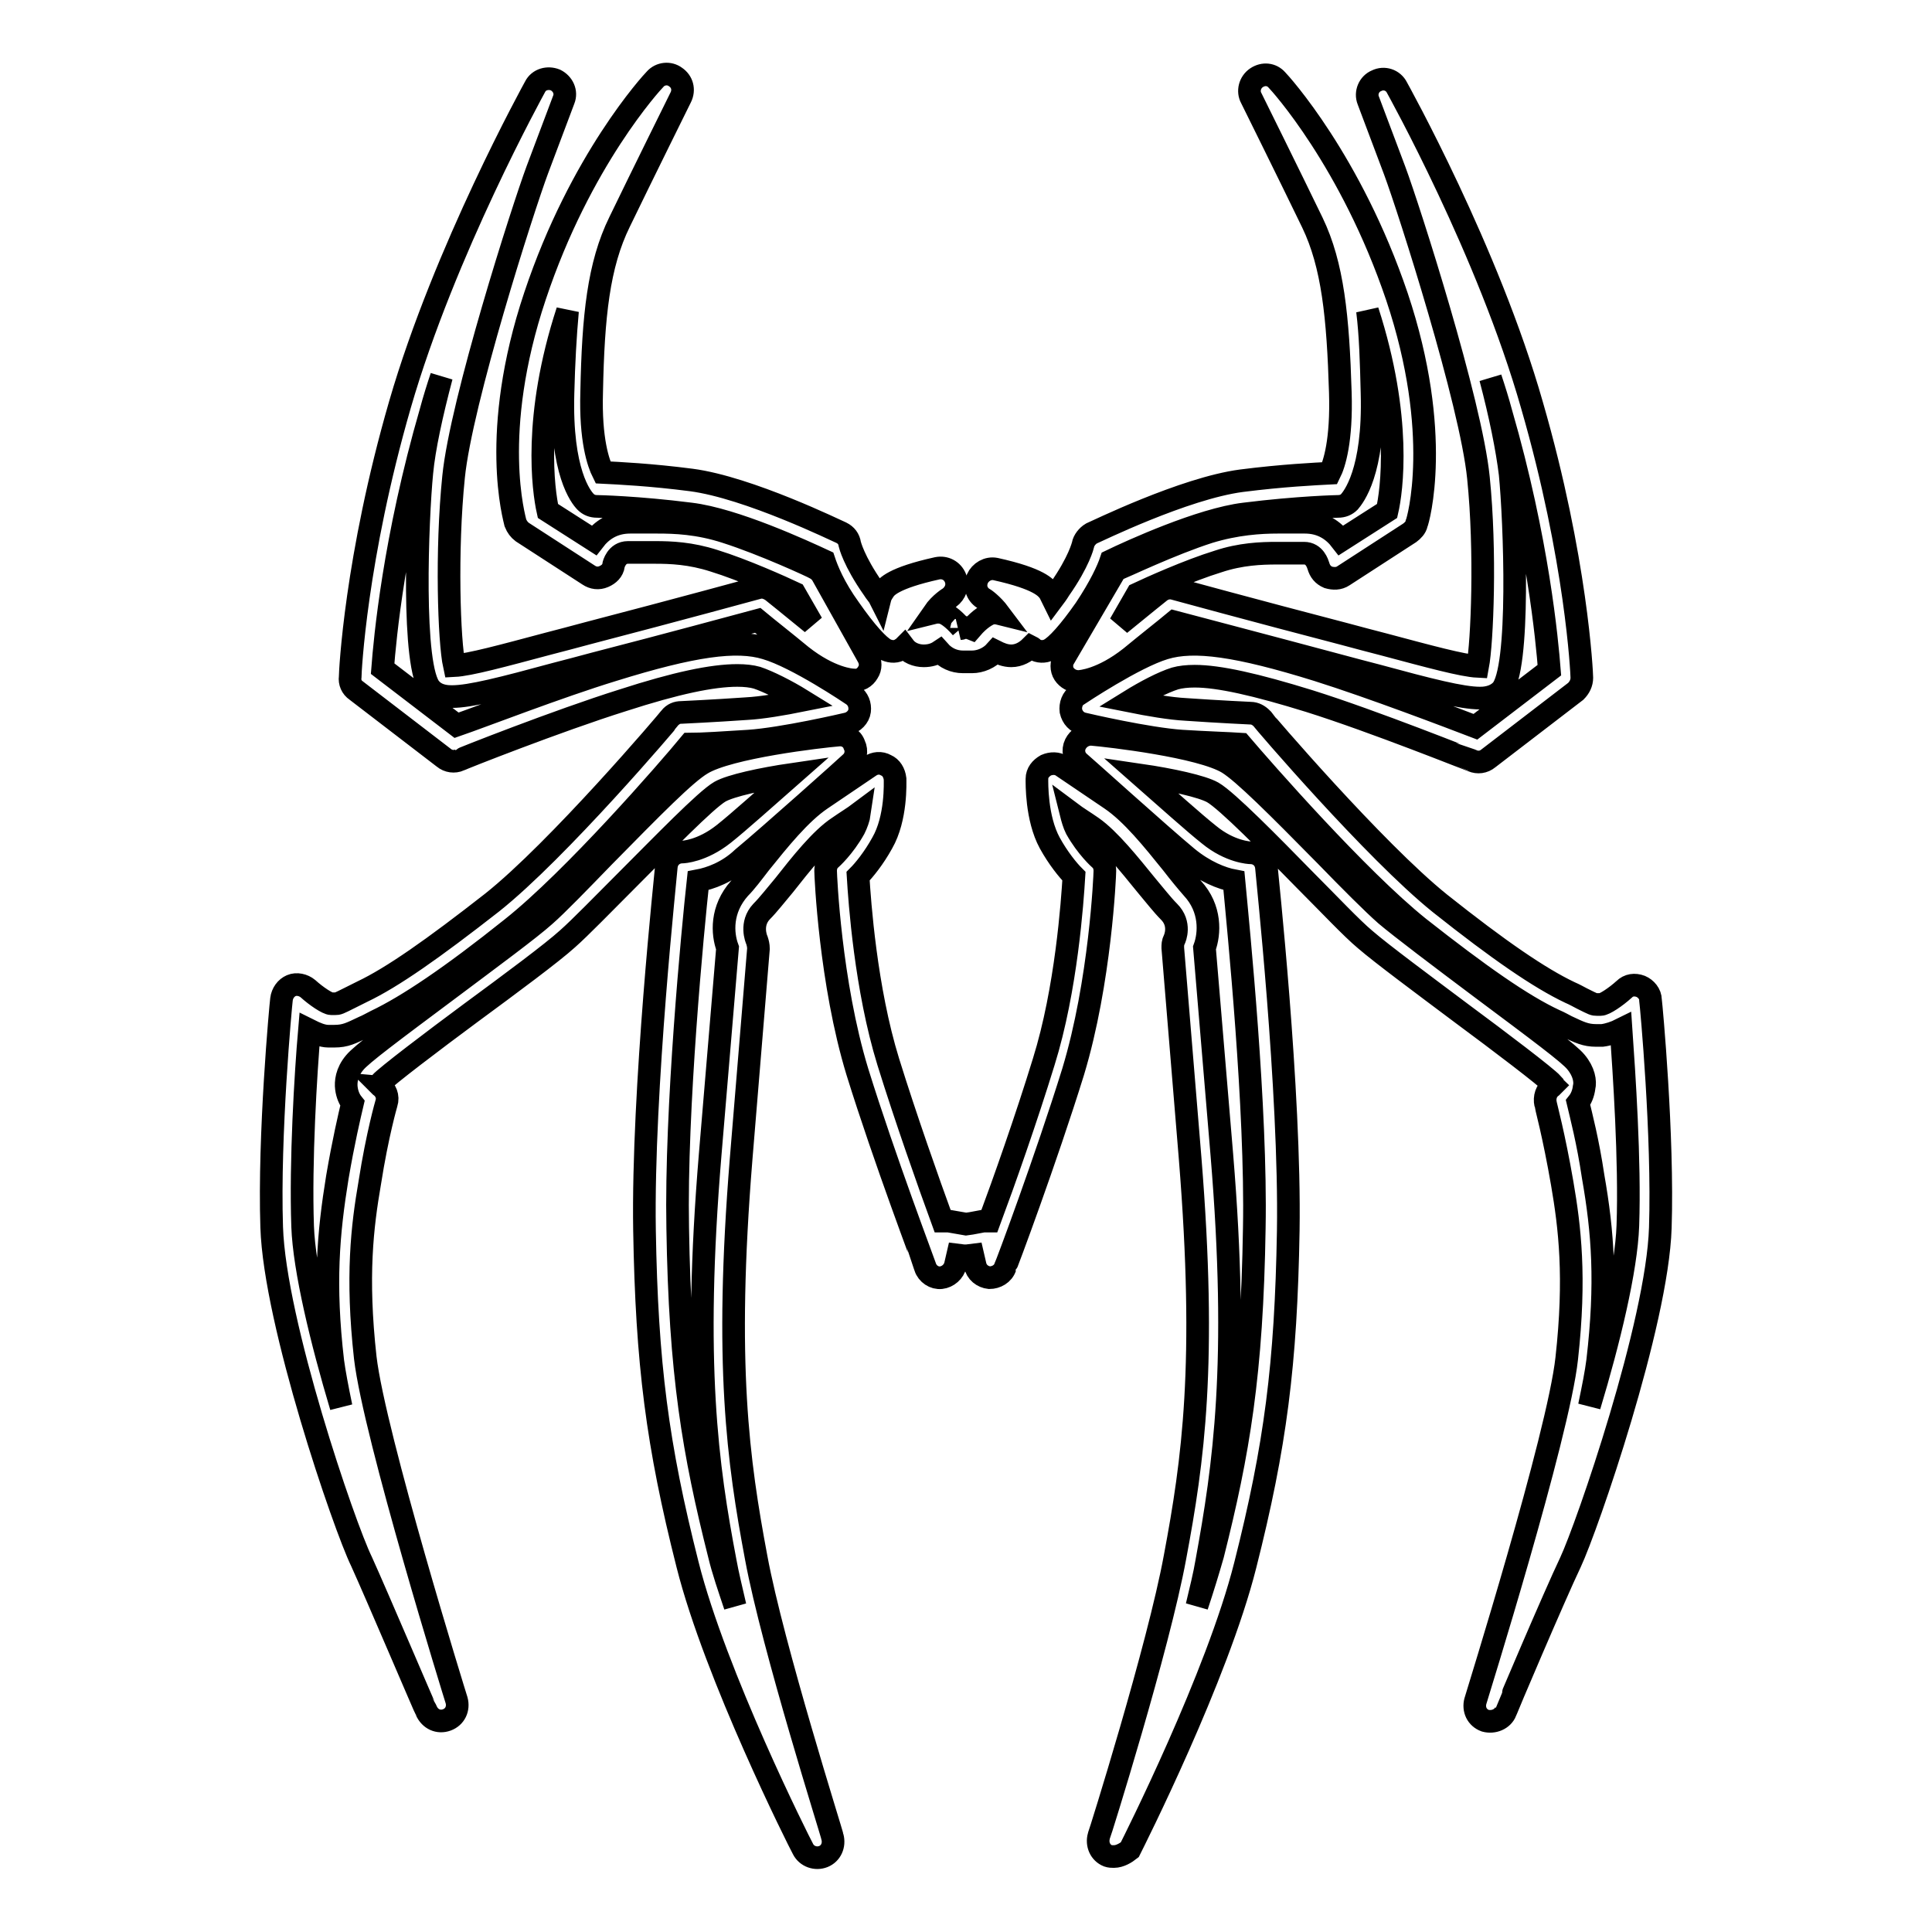 <?xml version="1.0" encoding="utf-8"?>
<!-- Svg Vector Icons : http://www.onlinewebfonts.com/icon -->
<!DOCTYPE svg PUBLIC "-//W3C//DTD SVG 1.1//EN" "http://www.w3.org/Graphics/SVG/1.1/DTD/svg11.dtd">
<svg version="1.1" xmlns="http://www.w3.org/2000/svg" xmlns:xlink="http://www.w3.org/1999/xlink" x="0px" y="0px" viewBox="0 0 256 256" enable-background="new 0 0 256 256" xml:space="preserve">
<g><g><path stroke-width="3" fill-opacity="0" stroke="#000000"  d="M147.6,246c-0.3,0-0.5,0-0.8-0.1c-1-0.4-1.5-1.5-1.2-2.6c0.1-0.2,7.9-25,10.1-37c2.4-12.8,4.2-25.5,2-52.8l-2.3-27.9c0-0.4,0-0.7,0.2-1.1c0.1-0.2,0.9-2.1-0.7-3.7c-0.9-0.9-1.9-2.2-3-3.5c-2.2-2.7-4.9-6.1-7.2-7.7c-1-0.7-2-1.3-2.8-1.9c0.2,0.8,0.4,1.5,0.7,2.1c1.4,2.5,3.1,4,3.1,4c0.5,0.4,0.7,1,0.7,1.6c0,0.6-0.6,14.7-4.2,26.6c-3.6,11.6-8.9,25.8-9,25.9c-0.3,0.9-1.2,1.4-2.1,1.4c-0.9-0.1-1.7-0.7-1.9-1.7l-0.3-1.3l-0.8,0.1c-0.1,0-0.3,0-0.4,0l-0.8-0.1l-0.3,1.3c-0.2,0.9-1,1.6-1.9,1.7c-0.9,0.1-1.8-0.5-2.1-1.4c0-0.1-5.4-14.3-9-25.9c-3.6-11.8-4.2-26-4.2-26.6c0-0.6,0.2-1.2,0.7-1.6c0,0,1.7-1.5,3.1-4c0.3-0.6,0.6-1.4,0.7-2.1c-0.8,0.6-1.8,1.2-2.8,1.9c-2.3,1.5-5,4.9-7.2,7.7c-1.1,1.3-2.1,2.6-3,3.5c-1.5,1.6-0.7,3.6-0.6,3.8c0.1,0.3,0.2,0.7,0.2,1.1l-2.3,27.9c-2.2,27.2-0.4,40,2,52.8c2.2,11.9,10.1,36.7,10.1,37c0.3,1.1-0.2,2.2-1.2,2.6c-1,0.4-2.2,0-2.7-1c-0.5-0.9-11.6-23-15.3-37.7c-4-15.8-5.4-26.6-5.7-44.3c-0.3-18.5,2.9-47.9,2.9-48.2c0.1-1.1,1-1.9,2.1-1.9c0.1,0,2.6-0.1,5.5-2.4c1.9-1.5,5.8-5,9.1-7.9c-4.1,0.6-8.2,1.5-9.6,2.3c-1.9,1.1-7.6,7-12.2,11.6c-3.3,3.3-6.3,6.4-8,7.9c-2.1,1.9-7.5,5.9-12.8,9.8c-5,3.7-11.2,8.4-12,9.3c-0.1,0.2-0.2,0.2-0.2,0.2l0,0c0,0,0.2,0.2,0.2,0.2c0.7,0.5,1.1,1.4,0.8,2.3c0,0-1.2,4.1-2.2,10.5c-1,5.8-1.8,12.4-0.6,23.2c1.2,10.3,12,45.1,12.1,45.4c0.3,1.1-0.2,2.2-1.3,2.6c-1.1,0.4-2.2-0.1-2.7-1.2c-0.1-0.1-6.6-15.4-8.6-19.8c-2.3-4.7-11.5-31.6-11.9-44.3c-0.4-12.2,1.2-29.5,1.3-30.2c0.1-0.8,0.6-1.5,1.3-1.8c0.7-0.3,1.6-0.1,2.2,0.4c1.1,1,2.6,2,3.1,2c0.2,0,0.4,0,0.5,0c0.4,0,0.4,0,2-0.8c0.4-0.2,1-0.5,1.6-0.8c4-1.9,9.4-5.7,17.2-11.8c8.7-6.9,23.5-24.3,23.6-24.5c0.4-0.5,0.9-0.7,1.5-0.7c0,0,4.3-0.2,8.6-0.5c2-0.1,4.9-0.6,7.4-1.1c-2.1-1.3-4.5-2.5-6-3c-0.7-0.2-1.6-0.3-2.6-0.3c-3.3,0-8.1,1-15.2,3.3c-8.6,2.7-21.5,7.8-21.6,7.9c-0.7,0.3-1.5,0.2-2.1-0.3l-11.6-8.9c-0.6-0.4-0.9-1.1-0.8-1.8c0-0.6,0.7-15.7,6.6-36.1c5.9-20.4,17.8-41.9,17.9-42.1c0.5-1,1.7-1.3,2.7-0.9c1,0.5,1.5,1.6,1.1,2.6c0,0-1.8,4.8-3.5,9.3c-1.9,5.1-10.1,30.7-11.1,40.7c-1,9.8-0.6,21.8,0.1,25c2-0.1,6.4-1.3,12.4-2.9c1.6-0.4,3.4-0.9,5.3-1.4c11.9-3.1,22.5-6,22.5-6c0.7-0.2,1.3,0,1.9,0.4c0,0,2.5,2,5.3,4.3l-2.3-4c-1.7-0.8-6.8-3.1-10.7-4.3c-3.1-1-5.7-1.1-7.8-1.1c-0.7,0-1.3,0-1.9,0c-0.6,0-1.1,0-1.7,0c-1.5,0-1.9,1.6-1.9,1.7c-0.1,0.7-0.6,1.2-1.3,1.5c-0.7,0.3-1.4,0.2-2-0.2l-8.8-5.7c-0.4-0.3-0.7-0.7-0.9-1.2c-0.1-0.5-3.5-11.9,2.6-30.1c6-18,15.5-28.3,15.9-28.7c0.7-0.8,1.9-0.9,2.7-0.3c0.9,0.6,1.2,1.7,0.7,2.7c0,0-5.2,10.5-8.1,16.5c-2.8,5.7-3.5,12.5-3.7,22.5c-0.2,6.4,0.9,9.5,1.5,10.7c2,0.1,6.3,0.3,11.7,1c7.6,1,19.4,6.8,19.9,7c0.6,0.3,1,0.8,1.1,1.5l0,0c0,0,0.5,2.2,3.1,5.9c0.3,0.5,0.7,0.9,0.9,1.3c0.1-0.4,0.3-0.7,0.5-1c0.3-0.5,1.2-1.7,7.1-3c1-0.2,2,0.3,2.4,1.3c0.4,1,0,2-0.8,2.6c0,0-1.2,0.7-2.1,2c0.4-0.1,0.8-0.1,1.2,0c0.4,0.1,1.3,0.6,2.5,2c0,0,0,0.1-0.1,0.1c0.4-0.2,0.9-0.2,1.4,0c1.2-1.4,2.1-1.8,2.5-2c0.4-0.1,0.8-0.1,1.2,0c-0.9-1.2-2-2-2.1-2c-0.9-0.6-1.2-1.6-0.8-2.6c0.4-0.9,1.4-1.5,2.4-1.3c5.9,1.3,6.7,2.5,7.1,3c0.2,0.3,0.3,0.6,0.5,1c0.3-0.4,0.6-0.8,0.9-1.3c2.6-3.7,3.1-5.9,3.1-5.9c0.1-0.6,0.6-1.2,1.1-1.5c0.5-0.2,12.3-6,19.9-7c5.5-0.7,9.8-0.9,11.7-1c0.6-1.2,1.6-4.3,1.4-10.7c-0.3-10-1-16.9-3.7-22.5c-2.9-6-8.1-16.5-8.1-16.5c-0.5-0.9-0.2-2.1,0.7-2.7c0.9-0.6,2-0.5,2.7,0.3c0.4,0.4,9.8,10.7,15.9,28.7c6.1,18.2,2.8,29.7,2.6,30.1c-0.1,0.5-0.5,0.9-0.9,1.2l-8.8,5.7c-0.6,0.4-1.3,0.4-2,0.2c-0.7-0.3-1.1-0.8-1.3-1.5c-0.1-0.3-0.5-1.7-1.9-1.7c-0.6,0-1.1,0-1.7,0c-0.6,0-1.2,0-1.9,0c-2.1,0-4.8,0.1-7.8,1.1c-3.9,1.2-9,3.5-10.7,4.3l-2.3,4c2.8-2.3,5.3-4.3,5.3-4.3c0.5-0.4,1.2-0.6,1.9-0.4c0,0,10.6,2.9,22.5,6c1.9,0.5,3.7,1,5.3,1.4c6,1.6,10.4,2.8,12.4,2.9c0.6-3.2,1.1-15.2,0.1-25c-1-10-9.2-35.6-11.1-40.7c-1.7-4.5-3.5-9.3-3.5-9.3c-0.4-1,0.1-2.2,1.1-2.6c1-0.5,2.2-0.1,2.7,0.9c0.1,0.2,12.1,21.7,17.9,42.1c5.9,20.4,6.6,35.5,6.6,36.1c0,0.7-0.3,1.3-0.8,1.8l-11.6,8.9c-0.6,0.5-1.4,0.6-2.1,0.3c-0.1,0-13-5.2-21.6-7.9c-7.1-2.2-12-3.3-15.2-3.3c-1,0-1.9,0.1-2.6,0.3c-1.6,0.5-3.9,1.7-6,3c2.5,0.5,5.4,1,7.4,1.1c4.3,0.3,8.6,0.5,8.6,0.5c0.6,0,1.1,0.3,1.5,0.7c0.1,0.2,14.9,17.5,23.6,24.5c7.8,6.2,13.2,9.9,17.2,11.8c0.7,0.3,1.2,0.6,1.6,0.8c1.6,0.8,1.6,0.8,2,0.8c0.1,0,0.3,0,0.5,0c0.5,0,2-1,3.1-2c0.6-0.6,1.4-0.7,2.2-0.4c0.7,0.3,1.3,1,1.3,1.8c0.1,0.7,1.7,18,1.3,30.2c-0.4,12.7-9.7,39.6-11.9,44.3c-2.1,4.4-8.6,19.7-8.6,19.8c-0.4,1-1.6,1.5-2.7,1.2c-1.1-0.4-1.6-1.5-1.3-2.6c0.1-0.4,11-35.2,12.1-45.4c1.2-10.8,0.4-17.4-0.6-23.2c-1.1-6.4-2.2-10.4-2.2-10.5c-0.2-0.9,0.1-1.8,0.8-2.3c0,0,0.1-0.1,0.2-0.2c0,0-0.1-0.1-0.1-0.2c-0.8-0.9-7-5.6-12-9.3c-5.2-3.9-10.6-7.9-12.8-9.8c-1.8-1.5-4.8-4.7-8-7.9c-4.6-4.7-10.3-10.5-12.2-11.6c-1.4-0.8-5.5-1.7-9.6-2.3c3.3,2.9,7.2,6.4,9.1,7.9c2.8,2.3,5.4,2.4,5.5,2.4c1.1,0,2,0.8,2.1,1.9c0,0.3,3.2,29.7,2.9,48.2c-0.3,17.7-1.7,28.5-5.7,44.3c-3.7,14.7-14.8,36.7-15.3,37.7C149.2,245.5,148.4,246,147.6,246z M92.5,116.7c-0.7,6.4-3,30.3-2.7,46c0.3,19.4,2.1,29.8,5.5,43.3c0.5,2.1,1.3,4.4,2.1,6.8c-0.5-2.2-1-4.2-1.3-5.9c-2.4-12.6-4.3-26.2-2-53.9l2.3-27.4c-0.7-1.9-0.9-5.1,1.6-7.9c0.8-0.8,1.7-2,2.7-3.3c2.5-3.1,5.3-6.6,8.1-8.5c3.7-2.5,6.5-4.4,6.5-4.4c0.6-0.4,1.4-0.5,2.1-0.1c0.7,0.3,1.1,1,1.2,1.8c0,0.5,0.2,5.2-1.7,8.5c-1.1,2-2.4,3.6-3.2,4.4c0.2,3.3,1,14.9,4,24.6c2.3,7.4,5.3,15.9,7.2,21.1c0.2,0,0.5,0,0.8,0l2.3,0.4l0.7-0.1l1.6-0.3c0.3,0,0.5,0,0.8,0c1.9-5.1,4.9-13.6,7.2-21.1c3-9.6,3.8-21.3,4-24.6c-0.8-0.8-2.1-2.4-3.2-4.4c-1.8-3.3-1.7-8-1.7-8.5c0-0.8,0.5-1.4,1.2-1.8c0.7-0.3,1.5-0.3,2.1,0.1c0,0,2.8,1.9,6.5,4.4c2.8,1.9,5.6,5.4,8.1,8.5c1,1.3,2,2.5,2.7,3.3c2.5,2.7,2.3,6,1.6,7.9l2.3,27.4c2.3,27.7,0.3,41.3-2,53.9c-0.3,1.8-0.8,3.8-1.3,5.9c0.8-2.4,1.5-4.7,2.1-6.8c3.4-13.5,5.2-23.9,5.5-43.3c0.3-15.8-2.1-39.6-2.7-46c-1.6-0.3-3.9-1.2-6.2-3.1c-3.5-2.9-13.8-12.2-14.3-12.6c-0.7-0.6-0.9-1.6-0.5-2.4c0.4-0.8,1.2-1.3,2.1-1.3c2.4,0.2,14.5,1.6,18.1,3.8c2.1,1.3,6.5,5.7,13,12.3c3.2,3.3,6.2,6.3,7.9,7.8c2,1.7,7.3,5.7,12.5,9.6c7.9,5.9,11.8,8.8,12.7,9.9c1.1,1.3,1.3,2.6,1.1,3.4c-0.1,0.8-0.4,1.5-0.8,2c0.4,1.7,1.3,5.1,2,9.8c1.3,7.4,1.8,14.1,0.6,24.4c-0.2,1.6-0.6,3.6-1.1,6c2.6-8.6,4.9-18.1,5.1-23.9c0.3-8.6-0.5-20.2-0.9-26c-0.8,0.4-1.7,0.7-2.5,0.8c-0.3,0-0.6,0-0.8,0c-1.4,0-2.2-0.4-3.9-1.2c-0.4-0.2-0.9-0.5-1.6-0.8c-4.3-2-10-6-18-12.3c-8.1-6.5-20.7-20.9-23.6-24.3c-1.5-0.1-4.6-0.2-7.8-0.4c-4.5-0.3-12.7-2.2-13.1-2.3c-0.8-0.2-1.4-0.8-1.6-1.7c-0.1-0.8,0.2-1.7,0.9-2.1c0.3-0.2,7.5-5,11.5-6.2c3.9-1.2,9.7-0.4,20.3,2.9c7.3,2.3,17.5,6.2,20.9,7.5l9.8-7.5c-0.3-3.8-1.5-17.2-6.4-34.1c-0.4-1.5-0.9-3.1-1.4-4.6c1.3,4.9,2.2,9.4,2.6,12.7c0.6,6,1.4,26.1-1.2,28.7c-1,1-2.4,1-2.8,1c-2.4,0-6.7-1.1-13.7-3c-1.6-0.4-3.4-0.9-5.3-1.4c-9.7-2.6-18.5-4.9-21.5-5.7c-1.2,1-3.5,2.8-5.8,4.7c-3.8,3-6.6,3.2-6.9,3.2c-0.8,0-1.5-0.4-1.9-1c-0.4-0.6-0.4-1.5,0-2.1l6.5-11.1c0.2-0.4,0.5-0.7,0.9-0.8c0.3-0.1,6.8-3.2,11.8-4.8c3.6-1.1,6.8-1.3,9.1-1.3c0.7,0,1.3,0,2,0c0.6,0,1.1,0,1.6,0c2.3,0,3.8,1.1,4.8,2.4l6.1-3.9c0.6-2.6,2-12.3-2.6-26.5c0.4,3.2,0.5,6.8,0.6,10.9c0.3,10.5-2.5,13.8-3,14.4c-0.4,0.4-0.9,0.6-1.5,0.6c0,0-5.2,0.1-12.4,1c-5.8,0.7-15,4.9-17.7,6.2c-0.4,1.2-1.4,3.4-3.4,6.4c-2.1,3-3.8,4.9-4.8,5.4c-0.6,0.3-1.4,0.3-2-0.1c-0.1-0.1-0.2-0.2-0.4-0.3c-0.7,0.7-1.6,1.2-2.6,1.2c-0.8,0-1.5-0.3-2.1-0.6c-0.8,0.9-2,1.4-3.1,1.4c-0.2,0-0.4,0-0.6,0c-0.2,0-0.4,0-0.6,0c-1.2,0-2.3-0.5-3.1-1.4c-0.6,0.4-1.3,0.6-2.1,0.6c-1,0-2-0.4-2.6-1.2c-0.1,0.1-0.2,0.2-0.4,0.3c-0.6,0.4-1.3,0.4-2,0.1c-1-0.5-2.7-2.4-4.8-5.4c-2.1-2.9-3-5.2-3.4-6.4c-2.8-1.3-11.9-5.5-17.7-6.2c-7.1-0.9-12.3-1-12.4-1c-0.6,0-1.1-0.2-1.5-0.6c-0.6-0.6-3.3-3.9-3-14.4c0.1-4,0.3-7.6,0.6-10.9c-4.6,14.1-3.2,23.8-2.6,26.5l6.1,3.9c1-1.3,2.5-2.4,4.8-2.4c0.5,0,1.1,0,1.6,0c0.6,0,1.3,0,2,0c2.3,0,5.4,0.1,9.1,1.3c5,1.6,11.5,4.6,11.8,4.8c0.4,0.2,0.7,0.5,0.9,0.8L115,87c0.4,0.7,0.4,1.5,0,2.1c-0.4,0.7-1.1,1.1-1.9,1c-0.3,0-3.1-0.2-6.9-3.2c-2.3-1.9-4.6-3.7-5.8-4.7c-3,0.8-11.8,3.2-21.5,5.7c-1.9,0.5-3.7,1-5.3,1.4c-7,1.9-11.3,3-13.7,3c-0.5,0-1.9,0-2.8-1c-2.6-2.6-1.8-22.7-1.2-28.7c0.3-3.2,1.3-7.8,2.6-12.7c-0.5,1.5-1,3.1-1.4,4.6c-4.9,16.9-6.1,30.2-6.4,34.1l9.8,7.5C63.7,95,74,91,81.2,88.8c10.6-3.3,16.4-4.1,20.3-2.9c4.1,1.2,11.2,6,11.5,6.2c0.7,0.5,1,1.3,0.9,2.1c-0.1,0.8-0.8,1.5-1.6,1.7c-0.4,0.1-8.6,2-13.1,2.3c-3.1,0.2-6.3,0.4-7.8,0.4C88.6,102,76,116.5,67.8,123c-8,6.4-13.8,10.3-18,12.3c-0.6,0.3-1.1,0.6-1.6,0.8c-1.7,0.8-2.4,1.2-3.9,1.2c-0.2,0-0.5,0-0.8,0c-0.8,0-1.7-0.4-2.5-0.8c-0.5,5.8-1.2,17.4-0.9,26c0.2,5.7,2.5,15.2,5.1,23.9c-0.5-2.4-0.9-4.5-1.1-6c-1.2-10.3-0.6-17,0.6-24.4c0.8-4.7,1.6-8.1,2-9.8c-0.4-0.5-0.7-1.2-0.8-2c-0.1-0.8,0-2.1,1.1-3.4c0.9-1.1,4.8-4,12.7-9.9c5.2-3.9,10.5-7.8,12.5-9.6c1.6-1.4,4.6-4.5,7.8-7.8c6.5-6.6,10.8-11,13-12.3c3.6-2.2,15.7-3.6,18.1-3.8c0.9-0.1,1.8,0.4,2.1,1.3c0.4,0.8,0.2,1.8-0.5,2.4c-0.4,0.4-10.8,9.7-14.3,12.6C96.4,115.6,94.1,116.4,92.5,116.7z"/><g></g><g></g><g></g><g></g><g></g><g></g><g></g><g></g><g></g><g></g><g></g><g></g><g></g><g></g><g></g></g></g>
</svg>